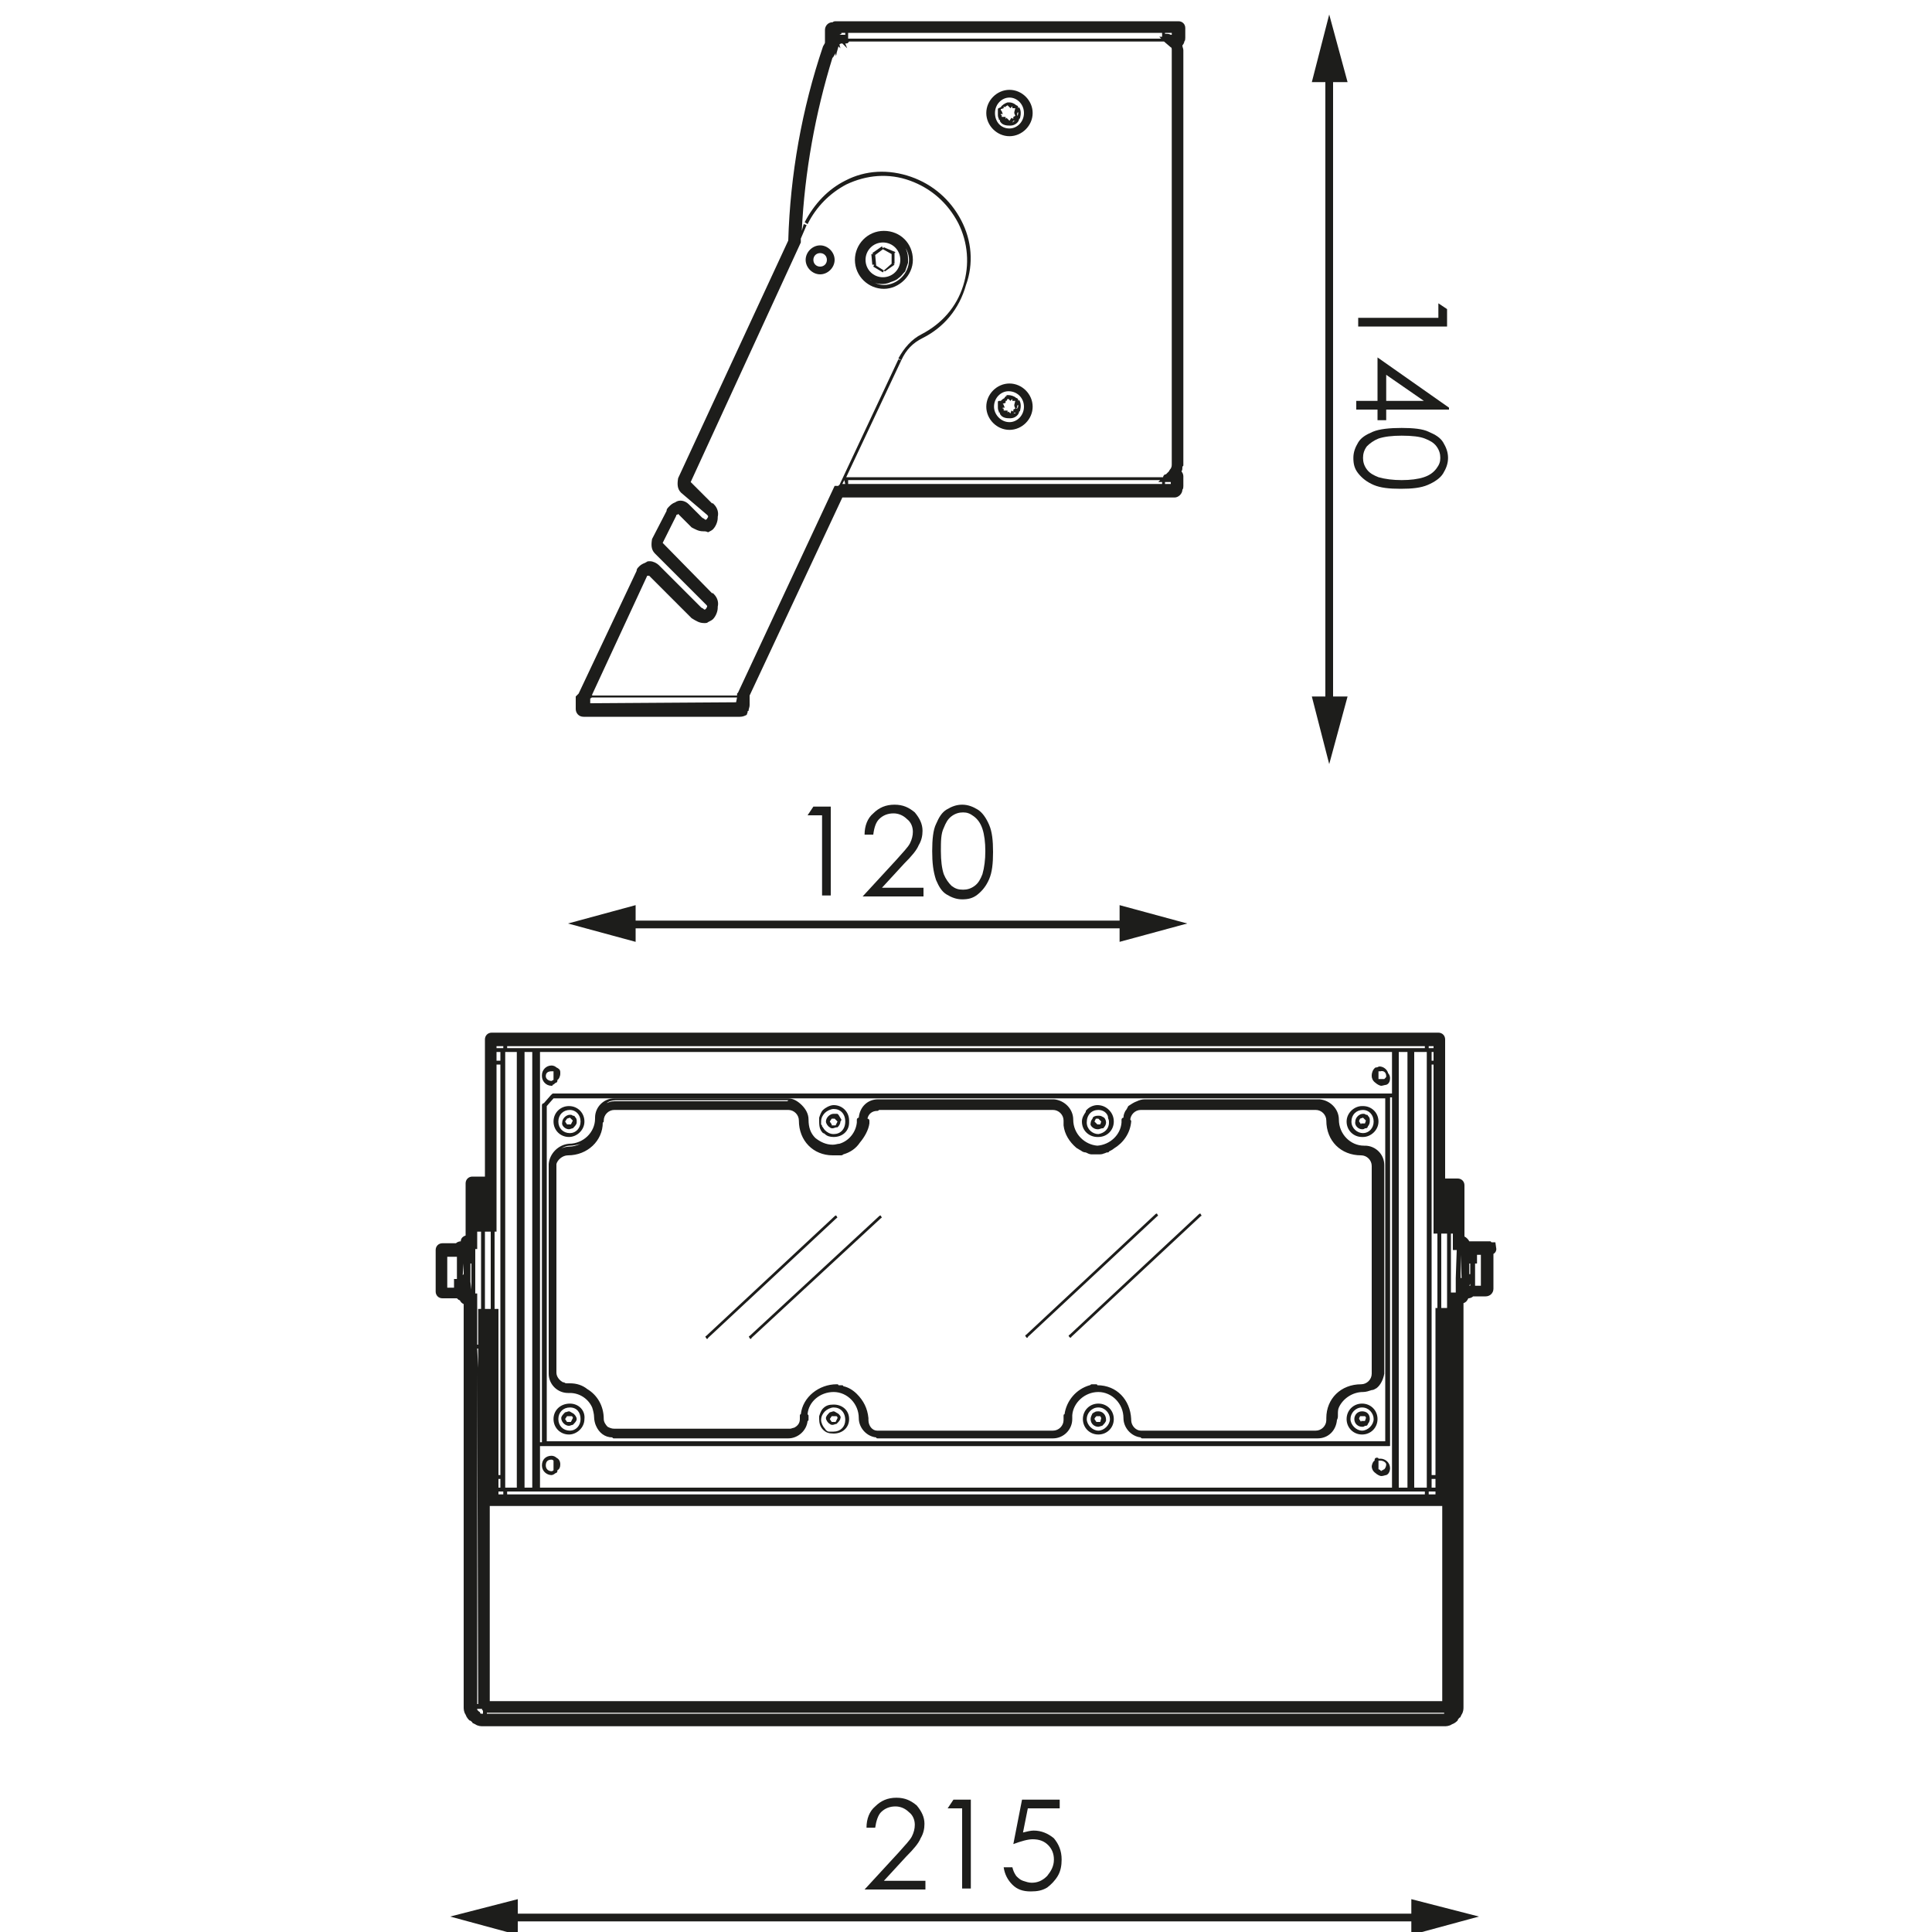 <?xml version="1.0" encoding="utf-8"?>
<!-- Generator: Adobe Illustrator 27.9.0, SVG Export Plug-In . SVG Version: 6.00 Build 0)  -->
<svg version="1.1" id="Capa_1" xmlns="http://www.w3.org/2000/svg" xmlns:xlink="http://www.w3.org/1999/xlink" x="0px" y="0px"
	 viewBox="0 0 200 200" style="enable-background:new 0 0 200 200;" xml:space="preserve">
<style type="text/css">
	.st0{fill:#1D1D1B;}
</style>
<g>
	<path class="st0" d="M104.5,44.5c1.3,0,2.4-1.1,2.4-2.4c0-1.3-1.1-2.4-2.4-2.4s-2.4,1.1-2.4,2.4C102.1,43.4,103.2,44.5,104.5,44.5z
		 M106,42.1c0,0.9-0.7,1.6-1.5,1.6c-0.9,0-1.6-0.8-1.6-1.6c0-0.9,0.7-1.6,1.5-1.6C105.3,40.5,106,41.2,106,42.1z"/>
	<path class="st0" d="M104.5,14.1c1.3,0,2.4-1.1,2.4-2.4s-1.1-2.4-2.4-2.4s-2.4,1.1-2.4,2.4S103.2,14.1,104.5,14.1z M106,11.7
		c0,0.9-0.7,1.6-1.5,1.6c-0.9,0-1.5-0.7-1.5-1.6c0-0.9,0.7-1.6,1.5-1.6C105.3,10.1,106,10.8,106,11.7z"/>
	<path class="st0" d="M103.3,11.3v0.1v0.1v0.3l0,0c0,0.2,0,0.3,0.1,0.5l0,0l0,0h0v0.1h0.1c0,0,0,0.1,0,0.1l0.1-0.1h0l-0.1,0.1
		c0.2,0.5,0.8,0.5,1,0.5h0.1l0,0c0.5,0,0.9-0.4,0.9-0.7c0.1,0,0.1-0.1,0.1-0.1v0c0.1-0.4,0.1-0.8-0.1-1.1l-0.1,0.1v-0.1
		c0-0.1-0.1-0.2-0.2-0.2h0c-0.2-0.2-0.5-0.3-0.7-0.3l0,0l0,0c0,0,0,0,0,0v0c0,0,0,0,0,0c0,0-0.1,0-0.1,0h-0.1v0
		c-0.3,0.1-0.6,0.3-0.7,0.5h0C103.4,11.2,103.3,11.2,103.3,11.3z M104.3,10.9l0.3,0.3l0.2-0.2c0,0,0,0,0,0v0.2h0.3l-0.1,0.4v0.1
		c0,0.1,0.1,0.2,0.1,0.3c0,0,0,0,0,0l-0.2,0.1v0.2l-0.2-0.1l-0.2,0.3l-0.3-0.3l-0.1,0.1v-0.2h-0.1h-0.3c0,0,0-0.1,0-0.1l0-0.1
		l-0.1,0c0,0,0,0,0-0.1h0.1v0l0.1,0c0-0.1-0.1-0.2-0.1-0.3c0,0-0.1-0.1-0.1-0.1c0,0,0,0,0-0.1l0.3-0.1l0-0.2l0.1,0.1L104.3,10.9
		C104.3,10.9,104.3,10.9,104.3,10.9z M105.3,12L105.3,12L105.3,12L105.3,12L105.3,12L105.3,12v-0.2v-0.1l0.1-0.1
		C105.4,11.8,105.4,11.9,105.3,12L105.3,12z M104.7,12.7L104.7,12.7C104.7,12.7,104.7,12.7,104.7,12.7L104.7,12.7z M104.8,12.7
		l0.1-0.2l0.2,0C105,12.5,104.9,12.6,104.8,12.7z"/>
	<path class="st0" d="M103.3,41.6v0.1v0.1v0.3l0,0c0,0.2,0,0.3,0.1,0.5l0,0l0,0h0v0.1h0.1c0,0,0,0.1,0,0.1l0.1-0.1h0l-0.1,0.1
		c0.2,0.5,0.8,0.5,1,0.5h0.1l0,0c0.5,0,0.9-0.4,0.9-0.7c0.1,0,0.1-0.1,0.1-0.1v0c0.1-0.4,0.1-0.8-0.1-1.1l-0.1,0.1v-0.1
		c0-0.1-0.1-0.2-0.2-0.2h0c-0.2-0.2-0.6-0.3-0.8-0.3v0h-0.1h-0.1V41h-0.1v0.1c0,0,0,0,0,0l-0.1,0l0,0.1c-0.2,0.1-0.3,0.2-0.4,0.3
		h-0.1C103.4,41.5,103.3,41.5,103.3,41.6z M104.4,41.3l0.2,0.2l0.2-0.2c0,0,0,0,0,0v0.2h0.3l-0.1,0.4V42c0,0.1,0.1,0.2,0.1,0.3
		c0,0,0,0,0,0l-0.2,0.1v0.2l-0.2-0.1l-0.1,0.3c0,0,0,0,0,0l-0.2-0.2l-0.1,0.1v-0.2h-0.1h-0.3c0,0,0-0.1,0-0.1l0-0.1l-0.1,0
		c0,0,0,0,0-0.1h0.1v0l0.1,0c0-0.1-0.1-0.2-0.1-0.3c0,0-0.1-0.1-0.1-0.1l0,0c0,0,0,0,0,0l0.3-0.1v-0.2l0.1,0l0.1-0.2
		C104.3,41.3,104.3,41.3,104.4,41.3z M104.9,42.8L104.9,42.8l0.2-0.1c0,0,0,0,0,0.1H104.9z M105.3,42.3L105.3,42.3h-0.1v-0.1
		L105.3,42.3L105.3,42.3l0-0.2V42l0.1-0.1C105.4,42.1,105.4,42.2,105.3,42.3L105.3,42.3z"/>
	<path class="st0" d="M91.5,25.6l-0.1,0.1l-0.1-0.2l-1,0.7l0.1,0.1h-0.2l0.1,1.1h0.2l-0.1,0.2l1,0.6l0.1-0.2l0.1,0.1l1-0.7l-0.1-0.1
		h0.1v-1.1h0l0.1-0.1L91.5,25.6z M91.5,28l-0.8-0.5l-0.1-1.1l0.8-0.6l0.9,0.5v1L91.5,28z"/>
	<path class="st0" d="M94.5,26.9c0-1.7-1.3-3-3-3s-3,1.4-3,3c0,1.7,1.4,3,3,3S94.5,28.5,94.5,26.9z M91.4,28.7c-1,0-1.8-0.8-1.8-1.8
		s0.8-1.8,1.8-1.8s1.8,0.8,1.8,1.8S92.4,28.7,91.4,28.7z M89.4,28.4c-0.1-0.1-0.1-0.2-0.2-0.3C89.3,28.2,89.3,28.3,89.4,28.4z
		 M89.2,28c0-0.1-0.1-0.1-0.1-0.2C89.1,27.8,89.1,27.9,89.2,28z M91.5,24.3C91.5,24.3,91.5,24.3,91.5,24.3
		C91.5,24.3,91.5,24.3,91.5,24.3C91.5,24.3,91.5,24.3,91.5,24.3z M88.9,26.8c0,0,0,0.1,0,0.1C88.9,27,88.9,26.9,88.9,26.8
		C88.9,26.9,88.9,26.9,88.9,26.8z M89,27.5c0-0.1,0-0.1,0-0.2C89,27.4,89,27.4,89,27.5z M91.5,29.5c-0.5,0-1-0.2-1.4-0.5
		c0,0,0.1,0,0.1,0.1c0.3,0.2,0.7,0.3,1,0.3s0.6,0,1-0.2c0.3-0.1,0.6-0.2,0.8-0.4c0.3-0.2,0.4-0.4,0.6-0.6l0.1-0.1l0.3-0.9v-0.1
		c0-0.4,0-0.7-0.1-1c-0.1-0.3-0.2-0.6-0.4-0.8c0,0,0-0.1-0.1-0.1c0.4,0.5,0.7,1,0.7,1.7C94.1,28.3,92.9,29.5,91.5,29.5z"/>
	<path class="st0" d="M84.9,28.4c0.8,0,1.5-0.7,1.5-1.5c0-0.8-0.7-1.5-1.5-1.5c-0.8,0-1.5,0.7-1.5,1.5
		C83.4,27.7,84.1,28.4,84.9,28.4z M84.9,26.2c0.4,0,0.7,0.3,0.7,0.7c0,0.4-0.3,0.7-0.7,0.7c-0.4,0-0.7-0.3-0.7-0.7
		C84.2,26.5,84.5,26.2,84.9,26.2z"/>
	<path class="st0" d="M87.6,19.1c2.1-1,4.4-1.2,6.6-0.4s3.9,2.3,5,4.4c1,2,1.2,4.3,0.5,6.5c-0.7,2.2-2.2,3.9-4.3,5l0,0
		c-1,0.5-1.8,1.4-2.4,2.5l0.3,0.2c0.5-1.1,1.2-1.8,2.2-2.3l0,0c2.2-1.1,3.8-3,4.5-5.5c0.8-2.2,0.6-4.6-0.5-6.7
		c-1.1-2.1-2.9-3.7-5.2-4.5c-2.3-0.8-4.7-0.7-6.8,0.4c-1.8,0.9-3.2,2.4-4.2,4.3l0.3,0.2C84.5,21.4,85.9,20,87.6,19.1z"/>
	<path class="st0" d="M57.1,112.4c0.1,0,0.1,0,0.1-0.1c0.1,0,0.2-0.1,0.3-0.2c0,0,0,0,0,0c0.1,0,0.2-0.1,0.2-0.2v-0.1
		c0.2-0.1,0.3-0.5,0.3-0.6c0-0.1,0-0.1,0-0.2c0-0.3-0.2-0.4-0.4-0.5c-0.1-0.1-0.3-0.2-0.5-0.2c-0.6,0-1,0.5-1,1c0,0,0,0,0,0
		c0,0,0,0,0,0.1C56.1,111.9,56.5,112.4,57.1,112.4z M57.1,111.9C57.1,111.9,57.1,111.9,57.1,111.9c-0.3,0-0.6-0.2-0.6-0.5
		c0-0.4,0.3-0.5,0.6-0.5c0.1,0,0.1,0,0.2,0v0.9C57.3,111.8,57.2,111.8,57.1,111.9C57.2,111.8,57.2,111.9,57.1,111.9z"/>
	<path class="st0" d="M56.8,120.5v0.2V142v0.2c0,1.1,0.9,2,2,2c0,0,0,0,0.1,0c0,0,0,0,0,0H59c1,0,1.9,0.6,2.3,1.5
		c0.1,0.3,0.2,0.7,0.2,1c0,0.3,0.1,0.7,0.2,0.9c0.3,0.7,0.9,1.2,1.7,1.2c0,0.1,0.1,0.1,0.2,0.1h18c1,0,1.9-0.8,2-1.8
		c0.1,0,0.1-0.1,0.1-0.2v-0.3c0-0.1,0-0.1-0.1-0.2c0.1-1.3,1.3-2.3,2.7-2.3c1.4,0,2.6,1.2,2.6,2.7c0,1,0.8,1.9,1.8,2
		c0,0.1,0.1,0.1,0.2,0.1H109c1.1,0,2-0.9,2-2v-0.3c0,0,0,0,0,0c0,0,0-0.1,0-0.1c0.1-1.3,1.3-2.4,2.7-2.4s2.6,1.2,2.6,2.7
		c0,1,0.8,1.9,1.8,2c0,0.1,0.1,0.1,0.2,0.1h18.1c1.1,0,1.9-0.8,2-1.9c0.1-0.2,0.1-0.3,0.1-0.5v-0.1c0-0.2,0-0.5,0.1-0.7
		c0.4-0.9,1.4-1.6,2.5-1.6c0.3,0,0.6-0.1,0.9-0.2c0.2,0,0.3-0.1,0.5-0.2c0.4-0.3,0.7-0.9,0.8-1.5v-21.6c0-1.1-0.9-2-2-2h-0.1
		c-1.4,0-2.6-1.2-2.6-2.7c0-1.1-0.9-2-2-2.1h-18.1c-0.3,0-0.6,0.1-0.8,0.2c-0.3,0.1-0.6,0.3-0.9,0.5c-0.1,0.2-0.2,0.4-0.3,0.5
		c-0.1,0.2-0.2,0.4-0.2,0.7h0c-0.1,0-0.2,0.1-0.2,0.2v0.3c-0.1,1.3-1.2,2.3-2.5,2.4c-1.3-0.1-2.5-1.2-2.5-2.7c0-1.1-0.9-2-2-2.1
		H90.9c-1.1,0-1.9,0.8-2,1.9h0c-0.1,0-0.2,0.1-0.2,0.2v0.3c-0.1,1-0.8,1.9-1.8,2.2c-0.2,0-0.4,0.1-0.7,0.1c-0.7,0-1.3-0.3-1.8-0.7
		c-0.5-0.5-0.7-1.1-0.7-1.9c0-0.6-0.3-1.1-0.7-1.5c-0.4-0.4-0.9-0.7-1.4-0.7h-18c-1.1,0-2,0.9-2,2v0.1c0,1.4-1.2,2.6-2.7,2.6
		C57.8,118.5,56.9,119.4,56.8,120.5z M58.8,119.6c2,0,3.6-1.5,3.6-3.4c0.1,0,0.1-0.1,0.1-0.2c0-0.6,0.5-1.1,1.1-1.1h18h0l0,0
		c0.6,0,1.1,0.5,1.1,1.1c0,2.1,1.5,3.6,3.5,3.6h0.1h0.2H87h0.1c0.1,0,0.2-0.1,0.2-0.1c0.7-0.2,1.3-0.6,1.7-1.2c0.5-0.6,0.9-1.3,1-2
		V116c0-0.1-0.1-0.2-0.2-0.2h0c0.1-0.5,0.5-0.8,1-0.8c0.1,0,0.1,0,0.2-0.1H109c0.6,0,1.1,0.5,1.1,1.1c0,0,0,0,0,0v0.1
		c0,0.1,0,0.3,0,0.4c0.1,0.9,0.6,1.7,1.3,2.3c0.1,0.1,0.2,0.1,0.3,0.2c0.1,0,0.1,0.1,0.2,0.1c0.1,0.1,0.3,0.2,0.5,0.2
		c0.2,0.1,0.4,0.2,0.6,0.2h0.5c0.1,0,0.1,0,0.2,0c0.2,0,0.4,0,0.6-0.1c0.1,0,0.2-0.1,0.3-0.1c0.1,0,0.2,0,0.2-0.1
		c0.2-0.1,0.4-0.2,0.5-0.3c0,0,0,0,0,0c1-0.6,1.7-1.6,1.8-2.8c0-0.1,0-0.1-0.1-0.2V116c0-0.6,0.5-1.1,1.1-1.1h18.1
		c0.6,0,1.1,0.5,1.1,1.1c0,2.1,1.5,3.6,3.6,3.6c0,0,0,0,0,0c0.6,0,1.1,0.5,1.1,1.1v21.5c0,0.6-0.5,1.1-1.1,1.1
		c-2.1,0-3.6,1.5-3.6,3.5v0.1v0.1c0,0.6-0.5,1.1-1.1,1.1h-18.1c0,0,0,0,0,0c0,0,0,0,0,0c-0.5,0-1-0.5-1-1.1v-0.1c0,0,0,0,0,0
		c-0.1-2-1.5-3.5-3.5-3.5h0c0-0.1-0.1-0.1-0.2-0.1H113c-0.1,0-0.1,0.1-0.2,0.1c-1.4,0.4-2.4,1.6-2.6,3c-0.1,0-0.1,0.1-0.1,0.2v0.3
		v0.1c0,0,0,0,0,0c0,0.6-0.5,1.1-1.1,1.1H91c-0.1,0-0.1,0-0.2,0c-0.5,0-0.9-0.5-0.9-1.1c0,0,0,0,0-0.1c0,0,0,0,0,0c0,0,0,0,0,0
		c0,0,0,0,0-0.1l0,0c-0.1-1-0.5-1.8-1.2-2.5c-0.4-0.4-0.9-0.7-1.4-0.8c0-0.1-0.1-0.1-0.2-0.1h-0.3c0-0.1-0.1-0.1-0.2-0.1
		c-1.8,0-3.5,1.3-3.7,3.1c-0.1,0-0.1,0.1-0.1,0.2v0.3c0,0,0,0,0,0c0,0,0,0,0,0c0,0.4-0.2,0.7-0.6,0.9c-0.1,0-0.3,0.1-0.4,0.1H63.6
		c-0.3,0-0.5-0.1-0.7-0.2c-0.2-0.2-0.4-0.5-0.4-0.8c0-1.4-0.7-2.5-1.7-3.1c-0.5-0.4-1.1-0.6-1.8-0.6h-0.1c-0.1,0-0.1,0-0.2,0
		c-0.1,0-0.2,0-0.3-0.1c0,0,0,0-0.1,0c-0.4-0.2-0.7-0.6-0.7-1v-21.5c0,0,0,0,0-0.1c0,0,0,0,0,0C57.7,120.1,58.2,119.6,58.8,119.6z
		 M63.7,113.9h18c-0.1,0-0.1,0-0.2,0.1H63.6c-0.3,0-0.6,0.1-0.8,0.2C63,114,63.4,113.9,63.7,113.9z M60.1,118.4
		c-0.4,0.2-0.8,0.3-1.2,0.3c-0.3,0-0.6,0.1-0.8,0.2c0.3-0.2,0.6-0.3,0.9-0.3C59.4,118.6,59.8,118.5,60.1,118.4z"/>
	<path class="st0" d="M59,145.3C59,145.3,59,145.3,59,145.3C58.9,145.3,58.9,145.3,59,145.3c-1,0-1.7,0.7-1.7,1.6
		c0,0.9,0.7,1.6,1.6,1.6c0,0,0,0,0,0c0,0,0,0,0,0c0.8,0,1.6-0.7,1.6-1.6C60.6,146,59.9,145.3,59,145.3z M57.8,146.9
		c0-0.7,0.5-1.2,1.2-1.2c0.7,0,1.1,0.5,1.1,1.2c0,0.7-0.5,1.2-1.1,1.2C58.3,148.1,57.8,147.6,57.8,146.9z"/>
	<path class="st0" d="M87.1,115.9l-0.3-0.5c-0.1-0.1-0.1-0.1-0.2-0.1l-0.2,0c0,0-0.1,0-0.1,0c-0.4,0-0.8,0.4-0.8,0.8
		c0,0.2,0.2,0.5,0.4,0.6c0,0,0,0,0,0c0,0,0,0,0,0c0,0,0,0,0,0c0.1,0.1,0.2,0.1,0.3,0.1c0.1,0,0.3-0.1,0.4-0.1c0,0,0,0,0,0
		c0,0,0,0,0.1,0l0,0c0.2-0.2,0.3-0.4,0.3-0.6c0,0,0,0,0,0C87.1,116,87.1,115.9,87.1,115.9z M86.1,116.4l-0.2-0.3l0.2-0.3l0.2,0
		l0.1,0c0.1,0.1,0.2,0.2,0.3,0.3l-0.2,0.4H86.1z"/>
	<path class="st0" d="M85.2,117.3L85.2,117.3c0.1,0,0.2,0.1,0.2,0.1c0.2,0.2,0.5,0.3,0.9,0.3c0.9,0,1.6-0.6,1.6-1.5c0,0,0-0.1,0-0.1
		c0,0,0-0.1,0-0.1c0-0.9-0.7-1.6-1.6-1.6c-0.4,0-0.9,0.3-1.1,0.5c-0.2,0.2-0.3,0.5-0.4,0.8c0,0,0,0.1,0,0.1c0,0.1,0,0.1,0,0.2
		c0,0,0,0,0,0c0,0,0,0,0,0c0,0,0,0,0,0.1c0,0,0,0,0,0C84.8,116.7,84.9,117,85.2,117.3z M86.3,117.4c-0.4,0-0.7-0.2-0.9-0.4
		c-0.1-0.1-0.2-0.3-0.3-0.4c0,0,0,0,0,0c0-0.1,0-0.1-0.1-0.2c0,0,0-0.1,0-0.1c0,0,0-0.1,0-0.2c0-0.4,0.2-0.7,0.4-0.9
		c0.2-0.2,0.6-0.4,0.9-0.4c0.7,0,1.2,0.5,1.2,1.3C87.5,116.9,87,117.4,86.3,117.4z"/>
	<path class="st0" d="M142.9,151c-0.1,0-0.1,0-0.2,0c0-0.1-0.1-0.1-0.2-0.1c-0.1,0-0.2,0.1-0.2,0.2v0.1c-0.2,0.1-0.3,0.5-0.3,0.6
		c0,0.2,0.1,0.5,0.4,0.7c0.1,0.1,0.4,0.3,0.6,0.3s0.4-0.1,0.5-0.1c0.3-0.1,0.4-0.5,0.4-0.7C143.9,151.4,143.4,151,142.9,151z
		 M142.7,152.1v-0.9c0.1,0,0.1,0,0.2,0c0.3,0,0.6,0.2,0.6,0.4c0,0.2-0.1,0.4-0.2,0.5c0,0,0,0,0,0c-0.1,0-0.1,0.1-0.2,0.1
		c-0.1,0-0.1,0.1-0.1,0.1C142.9,152.2,142.8,152.1,142.7,152.1z"/>
	<path class="st0" d="M57.6,150.9c-0.1-0.1-0.3-0.2-0.5-0.2c-0.6,0-1,0.4-1,1c0,0.6,0.5,1,1,1c0.1,0,0.3-0.1,0.4-0.2c0,0,0,0,0,0
		c0.1,0,0.2-0.1,0.2-0.2v-0.1c0.2-0.1,0.3-0.3,0.3-0.6C58,151.2,57.8,151,57.6,150.9z M56.5,151.7c0-0.4,0.2-0.6,0.6-0.6
		c0,0,0.1,0,0.2,0.1v1c-0.1,0.1-0.2,0.1-0.2,0.1C56.8,152.3,56.5,152.1,56.5,151.7z"/>
	<path class="st0" d="M142.4,112.1c0.1,0.1,0.4,0.3,0.6,0.3c0.1,0,0.4-0.1,0.5-0.1c0.3-0.1,0.4-0.4,0.4-0.7c0-0.2-0.1-0.4-0.2-0.5
		c-0.1-0.4-0.5-0.7-0.9-0.7c-0.1,0-0.2,0.1-0.3,0.1h-0.1c-0.3,0.2-0.4,0.6-0.4,0.8c0,0,0,0,0,0c0,0,0,0,0,0.1
		C142,111.6,142.1,111.9,142.4,112.1z M143.5,111.4c0,0.1,0,0.1-0.1,0.2c0,0-0.1,0.1-0.1,0.1c-0.1,0-0.2,0-0.3,0h-0.1
		c-0.1,0-0.1,0-0.2,0v-0.8c0.1,0,0.1,0,0.2,0C143.2,110.8,143.5,111,143.5,111.4C143.5,111.4,143.5,111.4,143.5,111.4z"/>
	<path class="st0" d="M86.7,146.3C86.7,146.3,86.7,146.3,86.7,146.3c-0.2-0.1-0.3-0.2-0.4-0.2c-0.1,0-0.3,0.1-0.4,0.1c0,0,0,0,0,0
		c-0.2,0.2-0.4,0.4-0.4,0.6c0,0.2,0.2,0.5,0.4,0.6c0,0,0,0,0,0c0,0,0,0,0,0c0,0,0,0,0,0c0.1,0.1,0.2,0.1,0.3,0.1
		c0.1,0,0.3-0.1,0.4-0.1c0,0,0,0,0,0c0.2-0.2,0.4-0.4,0.4-0.6C87.1,146.7,86.9,146.4,86.7,146.3z M86.1,147.2l-0.2-0.3l0.2-0.3h0.5
		c0.1,0.1,0.1,0.1,0.1,0.2l-0.2,0.4H86.1z"/>
	<path class="st0" d="M86.3,145.4c-0.5,0-0.8,0.1-1.1,0.4c-0.2,0.2-0.3,0.5-0.4,0.8c0,0,0,0.1,0,0.1c0,0.1,0,0.1,0,0.2c0,0,0,0,0,0
		c0,0,0,0,0,0c0,0.4,0.1,0.8,0.4,1.1c0.3,0.3,0.6,0.4,1.1,0.4c0.9,0,1.6-0.6,1.6-1.5S87.2,145.4,86.3,145.4z M86.3,148.2
		c-0.1,0-0.3,0-0.5,0c-0.1,0-0.3-0.1-0.4-0.3c-0.2-0.2-0.4-0.6-0.4-0.9c0-0.4,0.2-0.7,0.4-0.9c0.2-0.2,0.6-0.4,0.9-0.4
		c0.7,0,1.2,0.5,1.2,1.3C87.5,147.7,87,148.2,86.3,148.2z"/>
	<path class="st0" d="M113.6,116.9C113.6,116.9,113.6,116.9,113.6,116.9c0.1,0,0.1,0,0.1,0c0.1,0,0.3-0.1,0.4-0.1c0,0,0,0,0,0
		c0,0,0,0,0.1,0l0,0c0.2-0.2,0.3-0.4,0.3-0.6c0,0,0,0,0,0v0l0,0c0-0.2-0.1-0.4-0.2-0.5c-0.2-0.1-0.3-0.2-0.5-0.2c0,0,0,0-0.1,0
		c0,0,0,0,0,0c0,0,0,0-0.1,0c-0.2,0-0.5,0.1-0.5,0.3c0,0,0,0,0,0c-0.1,0.1-0.2,0.3-0.2,0.5C112.8,116.5,113.2,116.9,113.6,116.9z
		 M113.3,116.1l0.1-0.2c0-0.1,0.1-0.1,0.1-0.1l0.1,0l0.1,0c0.1,0.1,0.2,0.2,0.3,0.3l-0.1,0.3c0,0,0,0,0,0h-0.3L113.3,116.1z"/>
	<path class="st0" d="M113.6,117.7C113.6,117.7,113.6,117.7,113.6,117.7c0.1,0,0.1,0,0.1,0c0.9,0,1.6-0.7,1.6-1.6
		c0-0.5-0.2-0.9-0.5-1.2c-0.3-0.3-0.7-0.5-1.2-0.5c-0.4,0-0.9,0.2-1.2,0.6c0,0,0,0.1,0,0.1c-0.2,0.3-0.4,0.6-0.4,1
		C112,117.1,112.8,117.7,113.6,117.7z M113.7,114.9c0.5,0,0.9,0.3,1,0.7c0,0,0,0.1,0,0.1c0,0.1,0.1,0.2,0.1,0.4c0,0,0,0.1,0,0.1
		c0,0.7-0.5,1.1-1.1,1.2c-0.6,0-1.2-0.5-1.2-1.2C112.5,115.4,113,114.9,113.7,114.9z"/>
	<path class="st0" d="M141,146.1c-0.5,0-0.8,0.4-0.8,0.8c0,0.5,0.4,0.8,0.8,0.8c0.1,0,0.2,0,0.3-0.1h0.1c0.1,0,0.2-0.1,0.2-0.2
		c0,0,0,0,0,0c0.1-0.1,0.2-0.3,0.2-0.5C141.8,146.4,141.5,146.1,141,146.1z M140.9,147.2l-0.2-0.3c0,0,0,0,0-0.1l0.1-0.2
		c0,0,0,0,0,0h0.5c0.1,0.1,0.1,0.1,0.1,0.2l-0.1,0.3c0,0,0,0,0,0H140.9z"/>
	<path class="st0" d="M141,145.3c-0.9,0-1.6,0.7-1.6,1.6c0,0.9,0.7,1.6,1.6,1.6c0.9,0,1.6-0.7,1.6-1.6
		C142.6,146,141.9,145.3,141,145.3z M141,148.1c-0.6,0-1.2-0.6-1.2-1.2c0-0.6,0.5-1.2,1.2-1.2s1.2,0.6,1.2,1.2
		C142.2,147.5,141.6,148.1,141,148.1z"/>
	<path class="st0" d="M113.7,146.1c-0.1,0-0.3,0-0.4,0.1h0c-0.1,0-0.1,0.1-0.2,0.1c-0.1,0.2-0.2,0.4-0.2,0.6c0,0.5,0.4,0.8,0.8,0.8
		c0.1,0,0.3-0.1,0.4-0.1c0,0,0,0,0,0c0.2-0.2,0.4-0.4,0.4-0.6C114.5,146.4,114.1,146.1,113.7,146.1z M113.9,146.6l0.1,0.2
		c0,0,0,0,0,0l-0.1,0.4h-0.4l-0.2-0.3c0-0.1,0.1-0.2,0.2-0.3H113.9z"/>
	<path class="st0" d="M113.7,145.3c-0.9,0-1.6,0.7-1.6,1.6c0,0.9,0.7,1.6,1.6,1.6c0.9,0,1.6-0.7,1.6-1.6
		C115.3,146,114.6,145.3,113.7,145.3z M113.7,148.1c-0.6,0-1.2-0.6-1.2-1.2c0-0.6,0.5-1.2,1.2-1.2s1.2,0.6,1.2,1.2
		C114.9,147.5,114.3,148.1,113.7,148.1z"/>
	<path class="st0" d="M141,116.9c0.1,0,0.2,0,0.3-0.1h0.1c0.1,0,0.2-0.1,0.2-0.2c0,0,0,0,0,0c0.1-0.1,0.2-0.3,0.2-0.5c0,0,0,0,0-0.1
		c0,0,0,0,0,0l0-0.1c0-0.2-0.1-0.3-0.2-0.4l0,0c0-0.1-0.1-0.1-0.2-0.1c-0.1-0.1-0.2-0.1-0.3-0.1c-0.4,0-0.8,0.4-0.8,0.8
		C140.2,116.5,140.6,116.9,141,116.9z M140.9,116.4l-0.2-0.3c0,0,0,0,0-0.1l0.1-0.2c0,0,0,0,0,0l0.3-0.1c0.1,0.1,0.2,0.2,0.3,0.3
		l-0.1,0.3c0,0,0,0,0,0H140.9z"/>
	<path class="st0" d="M141,117.7C141,117.7,141,117.7,141,117.7c0.1,0,0.1,0,0.1,0c0.8,0,1.6-0.7,1.6-1.6c0-0.9-0.7-1.6-1.6-1.6
		c0,0,0,0,0,0c0,0,0,0-0.1,0c-0.8,0-1.6,0.7-1.6,1.6C139.4,117,140.1,117.7,141,117.7z M142.2,116.1c0,0.7-0.5,1.2-1.1,1.2
		c-0.6,0-1.2-0.5-1.2-1.2c0-0.7,0.5-1.2,1.2-1.2C141.7,114.9,142.2,115.4,142.2,116.1z"/>
	<path class="st0" d="M59.3,146.3C59.3,146.3,59.3,146.3,59.3,146.3c-0.2-0.1-0.3-0.2-0.4-0.2c-0.1,0-0.3,0.1-0.4,0.1c0,0,0,0,0,0
		c-0.2,0.2-0.4,0.4-0.4,0.6c0,0.4,0.4,0.8,0.8,0.8c0.1,0,0.3-0.1,0.4-0.1c0,0,0,0,0,0c0.2-0.2,0.4-0.4,0.4-0.6
		C59.7,146.7,59.5,146.4,59.3,146.3z M58.5,146.9C58.5,146.9,58.5,146.9,58.5,146.9l0.2-0.3h0.5c0.1,0.1,0.1,0.1,0.1,0.2l-0.2,0.4
		h-0.4L58.5,146.9z"/>
	<path class="st0" d="M58.9,116.9c0.1,0,0.3-0.1,0.4-0.1c0,0,0,0,0,0c0.2-0.2,0.4-0.4,0.4-0.6c0,0,0,0,0-0.1c0,0,0,0,0,0l0-0.1
		c0-0.2-0.1-0.3-0.2-0.4l0,0c0-0.1-0.1-0.1-0.2-0.1c-0.1-0.1-0.2-0.1-0.3-0.1c-0.4,0-0.8,0.4-0.8,0.8
		C58.1,116.5,58.5,116.9,58.9,116.9z M58.7,115.8l0.3-0.1c0.1,0.1,0.2,0.2,0.3,0.3l-0.2,0.4h-0.4l-0.2-0.3c0,0,0,0,0,0L58.7,115.8z"
		/>
	<path class="st0" d="M57.3,116.1c0,0.9,0.7,1.6,1.6,1.6c0,0,0,0,0,0c0,0,0,0,0,0c0.8,0,1.6-0.7,1.6-1.6c0-0.9-0.7-1.6-1.6-1.6
		c0,0,0,0,0,0c0,0,0,0,0,0C58,114.5,57.3,115.2,57.3,116.1z M60.1,116.1c0,0.7-0.5,1.2-1.1,1.2c-0.7,0-1.2-0.5-1.2-1.2
		c0-0.7,0.5-1.2,1.2-1.2C59.6,114.9,60.1,115.4,60.1,116.1z"/>
	<path class="st0" d="M73.2,138.6c0,0,0.1,0,0.1-0.1l13.3-12.4c0.1,0,0.1-0.1,0-0.2c0-0.1-0.1-0.1-0.2,0l-13.3,12.4
		c-0.1,0-0.1,0.1,0,0.2C73.1,138.6,73.2,138.6,73.2,138.6z"/>
	<path class="st0" d="M77.6,138.5c0,0.1,0.1,0.1,0.1,0.1s0.1,0,0.1-0.1l13.4-12.4c0.1,0,0.1-0.1,0-0.2c0-0.1-0.1-0.1-0.2,0
		l-13.4,12.4C77.5,138.3,77.5,138.4,77.6,138.5z"/>
	<path class="st0" d="M106.3,138.5c0,0,0.1,0,0.1-0.1l13.4-12.5c0.1,0,0.1-0.1,0-0.2c0-0.1-0.1-0.1-0.2,0l-13.4,12.5
		C106.1,138.2,106.1,138.3,106.3,138.5C106.2,138.5,106.3,138.5,106.3,138.5z"/>
	<path class="st0" d="M110.7,138.4C110.7,138.5,110.8,138.5,110.7,138.4c0.1,0.1,0.2,0.1,0.2,0l13.4-12.5c0.1,0,0.1-0.1,0-0.2
		c0-0.1-0.1-0.1-0.2,0l-13.4,12.5C110.6,138.2,110.6,138.3,110.7,138.4z"/>
	<path class="st0" d="M154.8,128.6h-0.4l-0.1-0.1h-1.9c0,0-0.1,0-0.2,0c-0.1,0-0.1,0-0.1,0c-0.1-0.2-0.3-0.4-0.5-0.5v-5.3
		c0-0.4-0.3-0.7-0.7-0.7h-1c-0.1,0-0.2,0-0.3,0v-14.4c0-0.4-0.3-0.7-0.7-0.7h-98c-0.4,0-0.7,0.3-0.7,0.7v14.2c-0.1,0-0.2,0-0.3,0h-1
		c-0.4,0-0.7,0.3-0.7,0.7v5.4c-0.3,0.1-0.5,0.3-0.5,0.6c-0.2,0-0.4,0.1-0.5,0.2h-1.4c-0.4,0-0.7,0.3-0.7,0.7v4.3
		c0,0.4,0.3,0.7,0.7,0.7h1.5c0.1,0.1,0.2,0.2,0.3,0.2c0.1,0.2,0.2,0.3,0.4,0.4v41.7c0,0.2,0,0.5,0.2,0.8c0.1,0.3,0.3,0.5,0.4,0.6
		c0.1,0,0.2,0.1,0.3,0.2c0,0.1,0.1,0.1,0.1,0.1l0.2,0.1c0.3,0.2,0.6,0.2,0.8,0.2h99.5c0.2,0,0.5,0,0.8-0.2c0.3-0.1,0.5-0.3,0.6-0.4
		c0-0.1,0.1-0.2,0.2-0.3c0.1,0,0.1-0.1,0.1-0.1l0.1-0.2c0.2-0.3,0.2-0.6,0.2-0.8v-41.8c0.3-0.1,0.4-0.3,0.5-0.5
		c0.2,0,0.4-0.1,0.5-0.2h1.3c0.4,0,0.8-0.3,0.8-0.8v-3.6c0.2-0.1,0.3-0.3,0.3-0.5L154.8,128.6z M49.8,177.4c0,0-0.1,0-0.1-0.1
		c0-0.1-0.1-0.1-0.1-0.1c-0.1-0.1-0.1-0.1-0.2-0.2c0,0,0-0.1,0-0.1h0.5c0,0,0,0,0,0c0,0.1,0,0.1,0.1,0.2v0.3
		C49.9,177.4,49.8,177.4,49.8,177.4z M49.4,129.3v-1.8h0.4v8h-0.3v3.7h-0.1v-5.3h-0.2v-4.6H49.4z M147.5,108.3v0.2h-3.2H55.7h-3.2
		v-0.2H147.5z M51.4,108.9h0.4v0.9h-0.4V108.9z M145.7,108.9V154h-0.9v-45.1H145.7z M147.7,108.9V154h-1.3v-45.1H147.7z
		 M147.5,154.4v0.3h-95v-0.3H147.5z M144.1,154H55.9v-4.3h0.3h0.1h0.1h87.2h0.1h0.1c0.1,0,0.1,0,0.1-0.1c0,0,0-0.1,0-0.1v-35.9h0.2
		V154z M143.4,149.2H56.6v-34.7l0.7-0.8h86.1V149.2z M144.1,113.2h-0.4H57.4h-0.1c-0.1,0-0.1,0-0.2,0.1h0l-0.1,0.1l-0.7,0.8
		c-0.1,0-0.2,0.1-0.2,0.2v34.9h-0.2v-40.4h88.2V113.2z M148.6,154.7h-0.7v-0.3h0.7V154.7z M52.1,154.4v0.3h-0.5v-0.3H52.1z
		 M50.7,155.9c0.1,0,0.2,0,0.3,0h98c0.1,0,0.2,0,0.3,0v20.2H50.7V155.9z M148.6,154h-0.4v-0.9h0.4V154z M55.1,154h-0.8v-45.1h0.8
		V154z M53.5,154h-1.2v-45.1h1.2V154z M51.8,154h-0.2v-0.9h0.2V154z M49.5,141.6L49.5,141.6l-0.1-2h0.1V141.6z M49.4,142L49.4,142
		l0.1,34.4h-0.1V142z M149.8,135.4h-0.6v-7.7h0.6V135.4z M148.8,135.4h-0.2v17.3h-0.4v-42.5h0.2v17.5h0.4V135.4z M148.4,109.8h-0.2
		v-0.9h0.2V109.8z M52.1,108.5h-0.7v-0.2h0.7V108.5z M51.4,127.5v-17.3h0.4v42.5h-0.2v-17.2h-0.4v-8H51.4z M50.8,135.5h-0.6v-8h0.6
		V135.5z M48.8,133.5L48.8,133.5l-0.1-0.8v-1.9h0.1V133.5z M48,130.8v1.1c0,0,0,0,0,0c0,0-0.1,0.1-0.1,0.1L48,130.8L48,130.8z
		 M47.3,132.4H47v0.9h-0.7v-3.2h1V132.4z M150.7,132.3v1.5h-0.5v-6.1h0.2v1.7h0.4L150.7,132.3L150.7,132.3z M151.2,129.9
		L151.2,129.9l0.1,2.4h-0.1V129.9z M152.2,130.8v1.1h-0.1v-1.1H152.2z M152.2,132.9v0.2h-0.1L152.2,132.9
		C152.1,132.9,152.2,132.9,152.2,132.9z M152.7,132.5v-1.7h0.2v-0.9h0.4v3.2h-0.6V132.5z M148.4,108.3v0.2h-0.5v-0.2H148.4z
		 M50.4,177.4v-0.1h99.1v0.1H50.4z"/>
	<path class="st0" d="M60.4,74.2h16.2c0.3,0,0.5-0.1,0.7-0.2l0.1-0.3v-0.1c0.1,0,0.1,0,0.1-0.1s0.1-0.3,0.1-0.5v-1l9.6-20.5h34.4
		c0.4,0,0.8-0.4,0.8-0.8c0.1-0.1,0.1-0.3,0.1-0.4v-1c0-0.2-0.1-0.4-0.2-0.5c0.1-0.1,0.1-0.3,0.1-0.4c0-0.1,0-0.1,0.1-0.2
		c0,0,0,0,0-0.1c0,0,0-0.1,0-0.1V5.2c0-0.2-0.1-0.3-0.1-0.5c0.1-0.1,0.2-0.3,0.2-0.4c0.1-0.1,0.1-0.3,0.1-0.4v-1
		c0-0.4-0.3-0.7-0.7-0.7H86.6c-0.2,0-0.3,0-0.4,0.1c-0.5,0-0.8,0.4-0.8,0.8v1.3c0,0.1-0.1,0.2-0.2,0.4c-2.2,6.5-3.4,13.3-3.6,20.1
		L70.2,49.5c-0.1,0.6-0.1,1.1,0.3,1.5l2.7,2.3c0.1,0.1,0.1,0.1,0.1,0.2s-0.1,0.1-0.1,0.2c-0.1,0.1-0.1,0.1-0.2,0.1
		c-0.1-0.1-0.1-0.1-0.3-0.2l-1.4-1.4c-0.4-0.4-1-0.5-1.4-0.2c-0.3,0.1-0.5,0.3-0.6,0.4c-0.2,0.2-0.3,0.3-0.3,0.5l-1.5,2.9
		c-0.1,0.6-0.1,1.1,0.3,1.5l5.3,5.3c0.1,0.1,0.1,0.1,0.1,0.2c0,0.1-0.1,0.1-0.1,0.2c-0.1,0.1-0.1,0.1-0.2,0.1
		c-0.1-0.1-0.1-0.1-0.3-0.2l-4.4-4.4c-0.2-0.2-0.6-0.4-0.9-0.4c-0.2,0-0.3,0-0.4,0.1c-0.2,0.1-0.5,0.2-0.7,0.4s-0.3,0.3-0.3,0.5
		l-6,12.7l-0.3,0.3v1.3C59.6,73.8,59.9,74.2,60.4,74.2z M71.6,64L71.6,64c0.5,0.3,0.8,0.5,1.3,0.5c0.2,0,0.3,0,0.4-0.1
		c0.2-0.1,0.4-0.2,0.5-0.3c0.3-0.3,0.5-0.8,0.5-1.2c0,0,0-0.1,0-0.1c0.1-0.4,0-0.9-0.4-1.3l-0.1-0.1h-0.1l-5.1-5.2h0l1.4-2.8v-0.1
		h0.1l0.1-0.1l1.3,1.3l0.1,0.1c0.4,0.2,0.7,0.4,1.2,0.4c0.2,0,0.3,0,0.5,0.1c0.2-0.1,0.4-0.2,0.5-0.3c0.3-0.3,0.5-0.8,0.5-1.2
		c0,0,0-0.1,0-0.1c0.1-0.4,0-0.9-0.4-1.3l-0.1-0.1h-0.1l-2.2-2.2l11.4-24.8V25c0-0.1,0-0.2,0-0.3l0.6-1.4l-0.3-0.1L83,23.9
		c0.3-6.1,1.4-12.2,3.2-18V6l0.3-0.5v0.3l0.1-0.2l0,0V5.5l0.2-0.7L87,5l-0.1-0.4c0.1-0.1,0.2-0.1,0.3-0.1L87.7,5l-0.2-0.5
		c0,0,0,0,0.1,0c0.2,0,0.2-0.1,0.3-0.2h32.6h0l0.7,0.6c0.1,0,0.1,0.2,0.1,0.3v42.9c0,0.1,0,0.2-0.1,0.4c-0.1,0.1-0.2,0.3-0.2,0.3
		l-0.3,0.3l0,0c-0.2,0-0.3,0.2-0.3,0.3v0H87.7h-0.1l5.7-12.1l-0.3-0.1l-6.1,13c0,0-0.1,0-0.1,0.1h-0.4l-10,21.4l-0.1,0.1v0.2h-15
		v-0.1l0,0L67,59.6c0.1,0,0.1,0,0.2,0L71.6,64z M120.6,50.1v-0.2h0.6v0.2H120.6L120.6,50.1z M87.9,50.1h-0.1v-0.4h32.3l-0.2,0.2h0.4
		v0.2H87.9z M87.4,49.7L87.4,49.7l0.1,0.4h-0.3L87.4,49.7z M87.8,4C87.8,4,87.8,4,87.8,4l0-0.4V3.4h32.5v0.4H120l0.2,0.2H87.8z
		 M86.9,3.6L86.9,3.6l0.2-0.1V3.4h0.4v0.2H86.9z M121.3,3.6h-0.1c-0.2-0.1-0.3-0.1-0.5-0.1c0,0-0.1,0-0.1,0V3.4h0.7V3.6z M76.2,72.7
		L76.2,72.7l-15.1,0.1v-0.5c0.1,0,0.1-0.1,0.2-0.1h15L76.2,72.7L76.2,72.7z"/>
	<polygon class="st0" points="135.8,72.1 137.6,79.1 139.5,72.1 138,72.1 138,8.5 139.5,8.5 137.6,1.5 135.8,8.5 137.2,8.5 
		137.2,72.1 	"/>
	<polygon class="st0" points="149.8,32 148.9,31.4 148.9,32.9 140.6,32.9 140.6,33.8 149.8,33.8 	"/>
	<path class="st0" d="M142.6,43.5h0.9v-1.1h6.5v-0.2l-7.4-5.2v4.5h-2.2v0.9h2.2V43.5z M143.5,38.8l3.9,2.7h-3.9V38.8z"/>
	<path class="st0" d="M142.2,50.2c0.7,0.3,1.6,0.4,2.8,0.4s2.1-0.1,2.8-0.4c0.7-0.3,1.3-0.7,1.6-1.2s0.5-1,0.5-1.6
		c0-0.6-0.2-1.1-0.5-1.6s-0.8-0.8-1.5-1.1c-0.6-0.3-1.6-0.4-2.8-0.4c-1.2,0-2.3,0.1-3,0.4c-0.7,0.3-1.2,0.6-1.5,1.1
		c-0.3,0.5-0.5,1-0.5,1.6c0,0.6,0.1,1.1,0.5,1.6C141,49.5,141.5,49.9,142.2,50.2z M141.5,46.2c0.3-0.3,0.7-0.6,1.2-0.8
		c0.6-0.2,1.4-0.3,2.4-0.3c1.1,0,1.9,0.1,2.4,0.3c0.5,0.2,0.9,0.4,1.2,0.8c0.3,0.4,0.4,0.8,0.4,1.2c0,0.4-0.1,0.7-0.4,1.1
		s-0.7,0.7-1.3,0.9c-0.6,0.2-1.4,0.3-2.3,0.3c-0.9,0-1.7-0.1-2.4-0.3c-0.5-0.2-0.9-0.4-1.2-0.8c-0.3-0.4-0.4-0.8-0.4-1.2
		C141.1,47,141.2,46.6,141.5,46.2z"/>
	<polygon class="st0" points="65.8,96.1 115.9,96.1 115.9,97.5 122.9,95.6 115.9,93.7 115.9,95.3 65.8,95.3 65.8,93.7 58.8,95.6 
		65.8,97.5 	"/>
	<polygon class="st0" points="86,92.7 86,83.5 84.2,83.5 83.6,84.4 85.1,84.4 85.1,92.7 	"/>
	<path class="st0" d="M92.8,89l-3.5,3.8h6.3v-0.9h-4.3l2.3-2.5c0.8-0.8,1.3-1.4,1.5-1.9c0.3-0.5,0.4-1,0.4-1.5
		c0-0.7-0.3-1.3-0.8-1.9c-0.6-0.5-1.2-0.8-2.1-0.8c-0.9,0-1.6,0.3-2.2,0.9c-0.6,0.5-0.9,1.3-0.9,2.2h0.9c0.1-0.8,0.3-1.3,0.6-1.6
		c0.4-0.4,0.9-0.6,1.5-0.6c0.5,0,1,0.2,1.4,0.6c0.4,0.3,0.6,0.8,0.6,1.3c0,0.4-0.1,0.8-0.3,1.2C94,87.7,93.5,88.2,92.8,89z"/>
	<path class="st0" d="M101.2,83.8c-0.5-0.3-1-0.5-1.6-0.5c-0.6,0-1.1,0.2-1.6,0.5s-0.8,0.8-1.1,1.5c-0.3,0.6-0.4,1.6-0.4,2.8
		c0,1.2,0.1,2.1,0.4,3c0.3,0.7,0.6,1.2,1.1,1.5c0.5,0.3,1,0.5,1.6,0.5c0.6,0,1.1-0.1,1.6-0.5c0.5-0.4,0.9-0.9,1.2-1.6
		c0.3-0.7,0.4-1.6,0.4-2.8s-0.1-2.1-0.4-2.8C102.1,84.7,101.7,84.1,101.2,83.8z M102,88.1c0,0.9-0.1,1.7-0.3,2.4
		c-0.2,0.5-0.4,0.9-0.8,1.2c-0.4,0.3-0.8,0.4-1.2,0.4c-0.5,0-0.8-0.1-1.2-0.4c-0.3-0.3-0.6-0.7-0.8-1.2c-0.2-0.6-0.3-1.4-0.3-2.4
		s0-1.8,0.3-2.4c0.2-0.5,0.4-0.9,0.8-1.2c0.4-0.3,0.8-0.4,1.2-0.4s0.7,0.1,1.1,0.4c0.4,0.3,0.7,0.7,0.9,1.3
		C101.9,86.4,102,87.2,102,88.1z"/>
	<polygon class="st0" points="146.1,198.1 53.6,198.1 53.6,196.6 46.6,198.4 53.6,200.3 53.6,198.9 146.1,198.9 146.1,200.3 
		153.1,198.4 146.1,196.6 	"/>
	<path class="st0" d="M93,191.8l-3.5,3.8h6.3v-0.9h-4.3l2.3-2.5c0.8-0.8,1.3-1.4,1.5-1.9c0.3-0.5,0.4-1,0.4-1.5
		c0-0.7-0.3-1.3-0.8-1.9c-0.6-0.5-1.2-0.8-2.1-0.8c-0.9,0-1.6,0.3-2.2,0.9c-0.6,0.5-0.9,1.3-0.9,2.2h0.9c0.1-0.7,0.3-1.3,0.6-1.6
		c0.4-0.4,0.9-0.6,1.5-0.6c0.5,0,1,0.2,1.4,0.6c0.4,0.3,0.6,0.8,0.6,1.3c0,0.4-0.1,0.8-0.3,1.2C94.2,190.5,93.7,191,93,191.8z"/>
	<polygon class="st0" points="100.5,195.5 100.5,186.3 98.7,186.3 98.1,187.2 99.6,187.2 99.6,195.5 	"/>
	<path class="st0" d="M106.8,194.9c-0.3,0-0.6-0.1-0.9-0.2c-0.3-0.1-0.5-0.3-0.7-0.5c-0.2-0.3-0.3-0.5-0.4-0.9h-0.9
		c0.1,0.7,0.4,1.3,0.9,1.8s1.1,0.7,1.9,0.7c0.7,0,1.2-0.1,1.7-0.4c0.4-0.3,0.8-0.7,1.1-1.2s0.4-1.1,0.4-1.7c0-0.9-0.3-1.6-0.8-2.2
		c-0.6-0.5-1.3-0.8-2.1-0.8c-0.3,0-0.7,0.1-1.1,0.2l0.5-2.5h3.3v-0.9h-3.9l-0.9,4.6c0.8-0.3,1.5-0.5,2-0.5c0.7,0,1.2,0.2,1.6,0.6
		c0.4,0.4,0.6,0.9,0.6,1.5c0,0.7-0.3,1.2-0.7,1.7C107.9,194.7,107.4,194.9,106.8,194.9z"/>
</g>
</svg>
